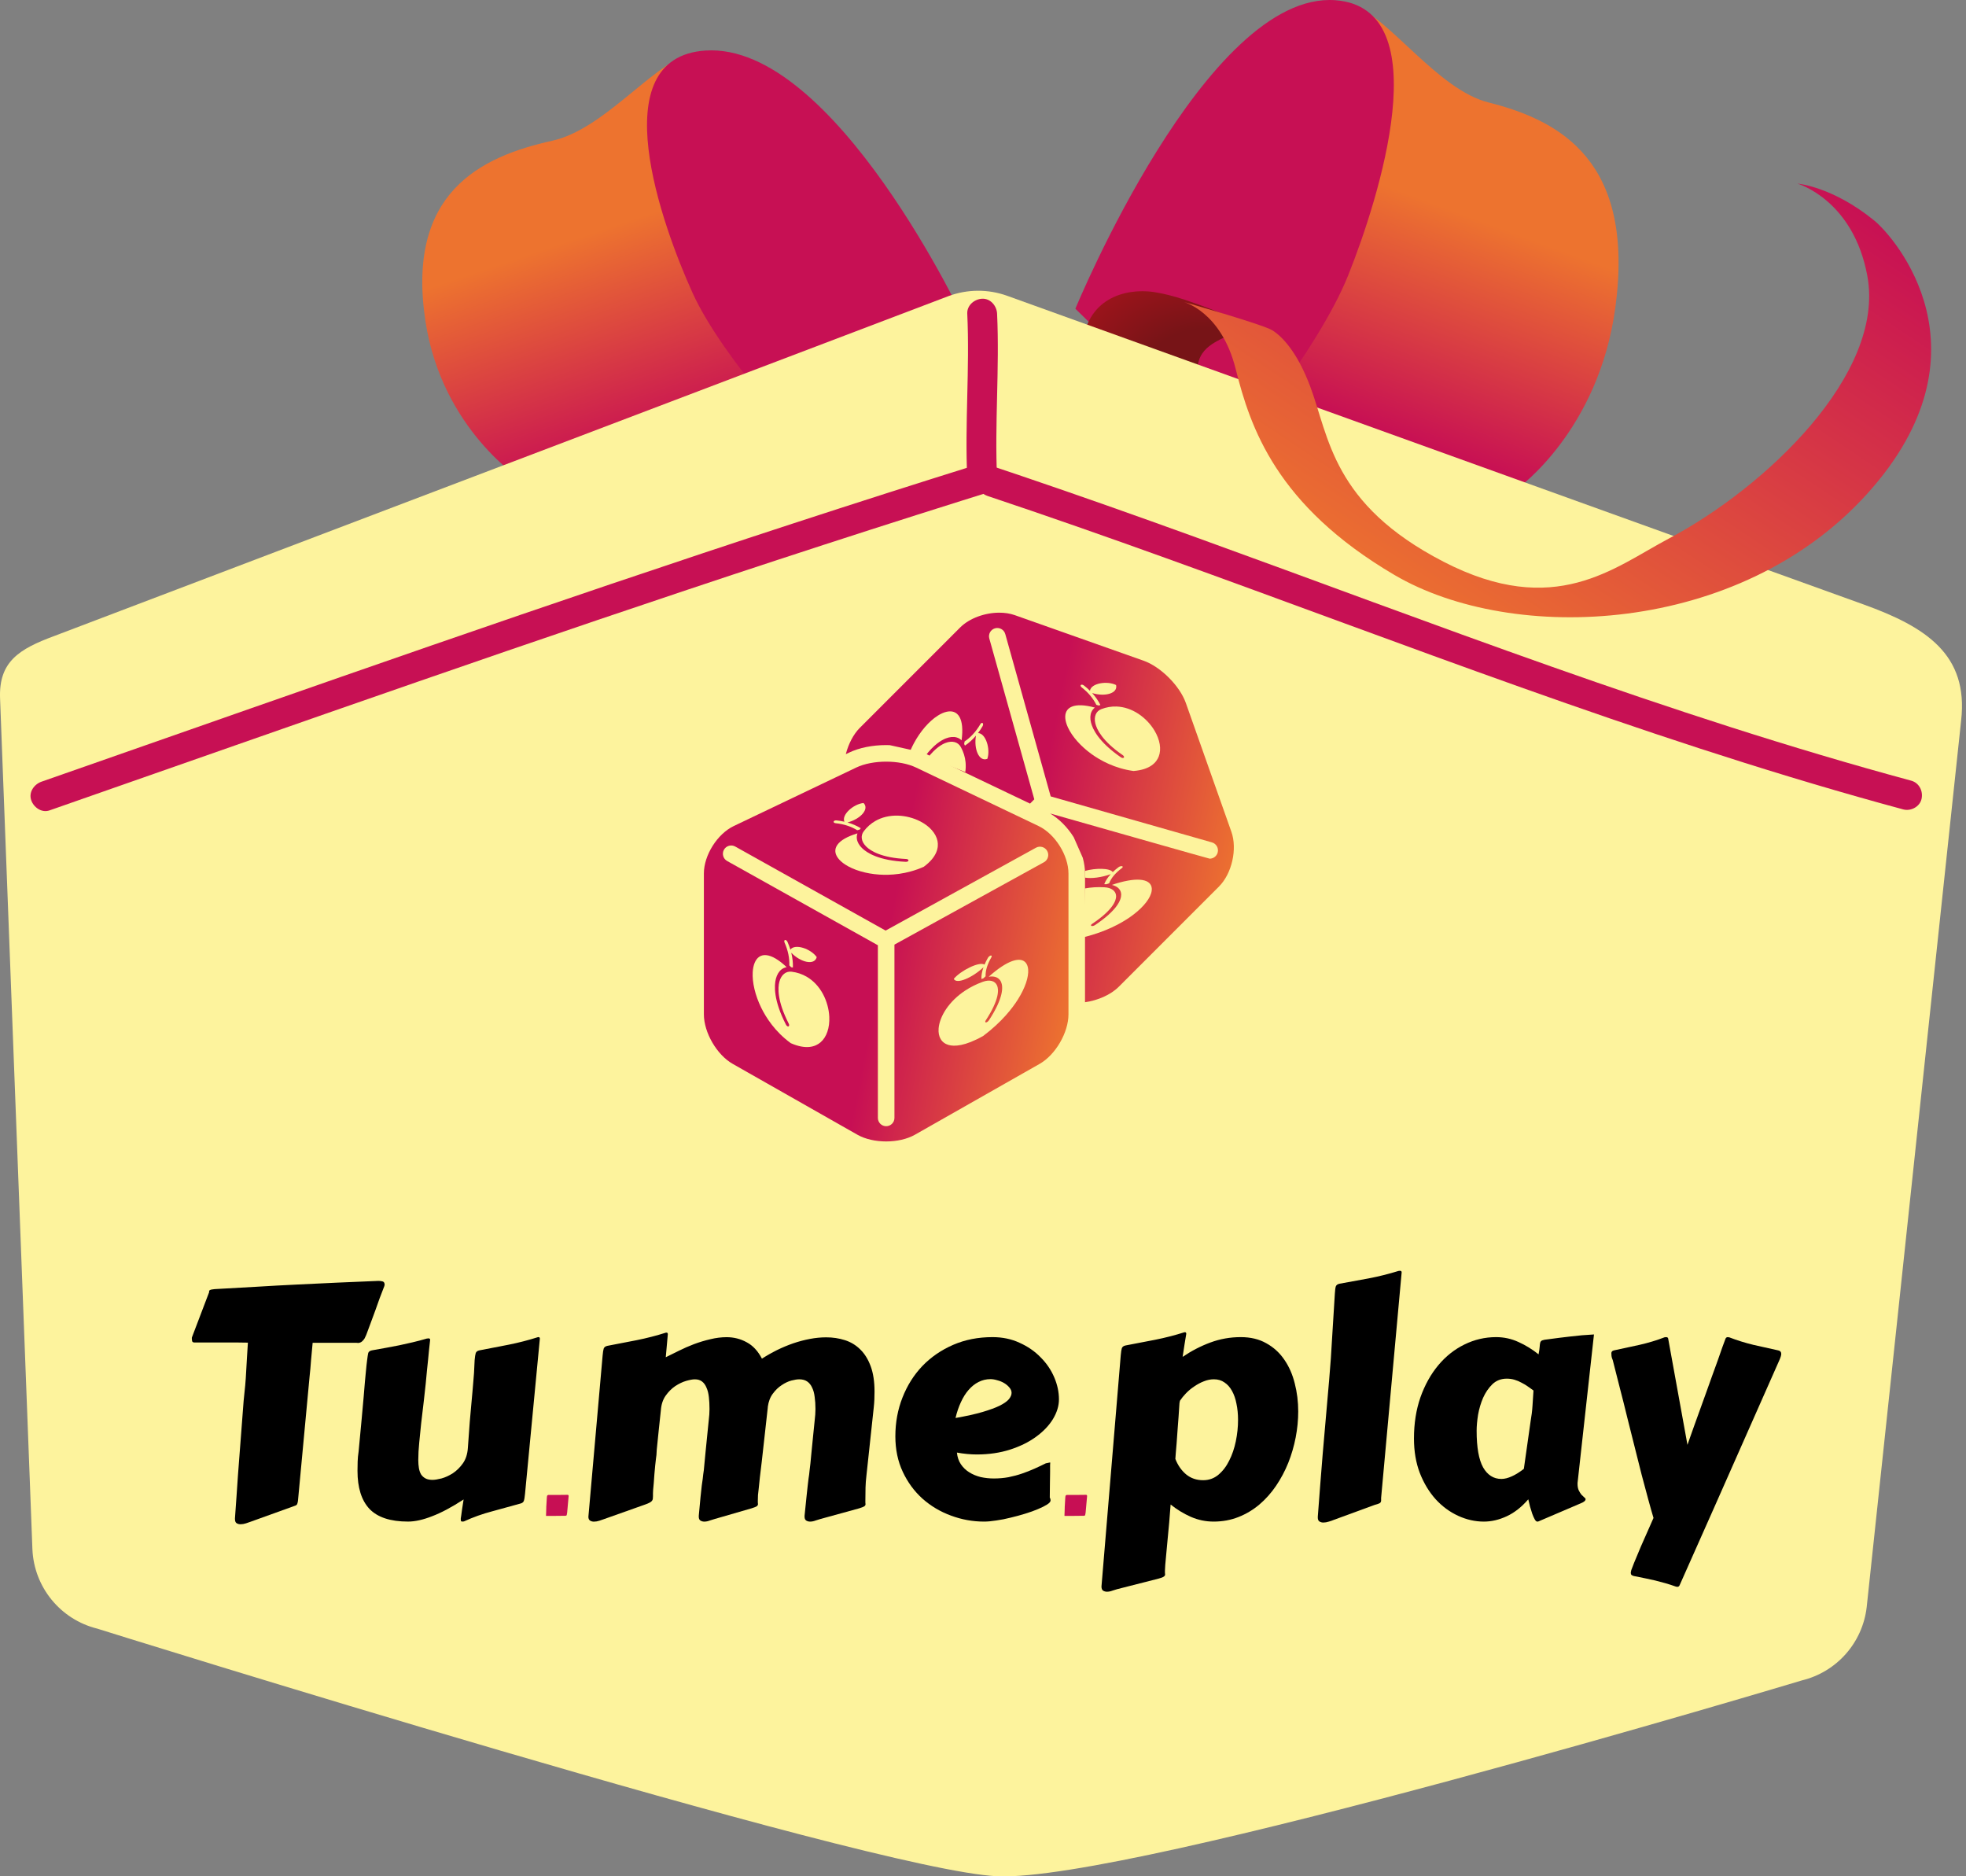 <?xml version="1.0" encoding="utf-8"?>
<!-- Generator: Adobe Illustrator 25.2.1, SVG Export Plug-In . SVG Version: 6.00 Build 0)  -->
<svg version="1.1" id="Calque_1" xmlns="http://www.w3.org/2000/svg" xmlns:xlink="http://www.w3.org/1999/xlink" x="0px" y="0px"
	 viewBox="0 0 262 250" style="enable-background:new 0 0 262 250;" xml:space="preserve">
<rect x="0" y="0" width="262" height="250" fill="#808080" stroke="none"/>
<style type="text/css">
	.st0{fill:url(#SVGID_1_);}
	.st1{fill:#C71054;}
	.st2{fill:url(#SVGID_2_);}
	.st3{fill:url(#SVGID_3_);}
	.st4{fill:#FDF39D;}
	.st5{fill:url(#SVGID_4_);}
	.st6{fill:#C70F54;}
	.st7{fill:url(#SVGID_5_);}
	.st8{fill:url(#SVGID_6_);}
</style>
<linearGradient id="SVGID_1_" gradientUnits="userSpaceOnUse" x1="182.52" y1="57.017" x2="193.243" y2="27.88">
	<stop  offset="0" style="stop-color:#C70F54"/>
	<stop  offset="1" style="stop-color:#ED732F"/>
</linearGradient>
<path class="st0" d="M172.361,9.072c0,0,2.759-10.479,7.835-8.53c5.075,1.949,11.431,11.417,18.169,13.108
	c9.62,2.414,19.533,7.875,16.905,27.33c-2.214,16.39-12.977,24.05-12.977,24.05l-40.101-11.256L172.361,9.072z"/>
<path class="st1" d="M143.311,41.133c0,0,17.44-42.386,34.654-41.104c13.878,1.034,5.784,26.459,1.709,36.633
	C175.6,46.835,163.638,61.07,163.638,61.07L143.311,41.133z"/>
<radialGradient id="SVGID_2_" cx="253.31" cy="974.626" r="25.012" gradientTransform="matrix(0.968 0.249 -0.175 0.678 88.489 -672.342)" gradientUnits="userSpaceOnUse">
	<stop  offset="0.432" style="stop-color:#771417"/>
	<stop  offset="0.828" style="stop-color:#9A141B"/>
</radialGradient>
<path class="st2" d="M153,38.826c-3.975-0.287-8.987,1.591-8.784,8.733c0.203,7.143,9.264,11.041,14.263,13.056
	c4.998,2.016,13.73,0.959,13.73,0.959s-9.541-3.651-11.731-8.724c-2.191-5.072,0.118-6.584,2.181-7.657
	c2.064-1.073,6.111-0.88,6.111-0.88s-5.811-2.697-10.876-4.374C154.781,38.907,153,38.826,153,38.826z"/>
<linearGradient id="SVGID_3_" gradientUnits="userSpaceOnUse" x1="88.009" y1="58.832" x2="78.685" y2="31.093">
	<stop  offset="0" style="stop-color:#C70F54"/>
	<stop  offset="1" style="stop-color:#ED732F"/>
</linearGradient>
<path class="st3" d="M99.614,14.71c0,0-2.759-9.24-7.835-7.521C86.704,8.907,80.348,17.256,73.61,18.747
	c-9.62,2.129-19.533,6.944-16.905,24.099c2.214,14.452,12.977,21.207,12.977,21.207l40.101-9.925L99.614,14.71z"/>
<path class="st1" d="M128.664,42.98c0,0-17.44-37.375-34.654-36.245C80.131,7.647,88.226,30.066,92.3,39.037
	c4.075,8.971,16.036,21.524,16.036,21.524L128.664,42.98z"/>
<path class="st4" d="M12.962,216.99c0,0,102.763,32.189,119.92,32.991c17.79,0.832,107.262-26.097,107.262-26.097
	c4.639-1.129,8.082-5.031,8.623-9.775l12.584-118.112c1.003-8.786-4.677-12.463-12.997-15.461L134.227,39.413
	c-2.529-0.911-5.3-0.899-7.821,0.036L7.196,84.751c-4.63,1.717-7.392,3.397-7.186,8.33L4.319,206.41
	C4.53,211.465,8.051,215.775,12.962,216.99z"/>
<path class="st1" d="M6.595,107.974c8.263-2.889,16.522-5.786,24.784-8.677c8.084-2.83,16.17-5.654,24.263-8.458
	c7.963-2.759,15.932-5.499,23.913-8.205c8.011-2.717,16.034-5.4,24.072-8.037c8.192-2.688,16.4-5.329,24.625-7.914
	c1.055-0.332,2.11-0.662,3.166-0.992c0.991-0.31,1.726-1.399,1.388-2.444c-0.322-0.996-1.382-1.72-2.444-1.388
	c-8.258,2.58-16.499,5.216-24.723,7.902c-8.092,2.642-16.168,5.332-24.232,8.057c-7.981,2.697-15.95,5.429-23.911,8.183
	c-8.039,2.78-16.07,5.582-24.099,8.39c-8.228,2.878-16.454,5.764-24.682,8.642c-1.058,0.37-2.117,0.74-3.175,1.111
	c-0.979,0.342-1.734,1.375-1.388,2.444C4.464,107.554,5.544,108.342,6.595,107.974L6.595,107.974z"/>
<path class="st1" d="M128.903,41.788c0.344,7.325-0.344,14.66,0,21.986c0.049,1.037,0.879,2.037,1.987,1.987
	c1.035-0.046,2.039-0.875,1.987-1.987c-0.344-7.325,0.344-14.66,0-21.986c-0.049-1.037-0.879-2.037-1.987-1.987
	C129.855,39.848,128.851,40.676,128.903,41.788L128.903,41.788z"/>
<path class="st1" d="M131.635,66.089c7.96,2.659,15.878,5.441,23.774,8.282c7.9,2.843,15.778,5.744,23.66,8.637
	c7.88,2.893,15.762,5.778,23.672,8.589c7.903,2.809,15.833,5.544,23.81,8.138c7.974,2.593,15.994,5.043,24.074,7.283
	c1.001,0.277,2.003,0.551,3.005,0.822c1.002,0.271,2.205-0.338,2.444-1.388c0.238-1.046-0.314-2.154-1.388-2.444
	c-8.095-2.188-16.13-4.593-24.116-7.149c-7.988-2.557-15.927-5.264-23.836-8.054c-7.916-2.792-15.802-5.666-23.682-8.555
	c-7.883-2.891-15.759-5.797-23.654-8.653c-7.892-2.855-15.803-5.66-23.753-8.348c-0.984-0.333-1.969-0.663-2.954-0.992
	c-0.987-0.33-2.215,0.38-2.444,1.388C129.998,64.742,130.579,65.736,131.635,66.089L131.635,66.089z"/>
<linearGradient id="SVGID_4_" gradientUnits="userSpaceOnUse" x1="517.314" y1="1357.448" x2="505.969" y2="1437.66" gradientTransform="matrix(0.901 0.433 -0.433 0.901 351.072 -1433.056)">
	<stop  offset="0" style="stop-color:#C70F54"/>
	<stop  offset="1" style="stop-color:#ED732F"/>
</linearGradient>
<path class="st5" d="M157.654,40.201c0,0,5.081,1.215,7.023,8.97c1.942,7.755,5.376,18.166,21.153,27.433
	c15.778,9.267,45.959,8.07,63.02-10.837s3.634-34.169,0.914-36.39c-5.537-4.522-10.222-4.914-10.222-4.914s7.45,2.136,9.314,12.322
	c2.395,13.08-13.648,28.207-26.47,34.977c-7.267,3.837-15.166,10.742-30.016,3.077c-14.85-7.665-15.245-16.653-17.768-23.359
	c-1.745-4.637-3.774-6.685-5.046-7.473C168.285,43.219,157.654,40.201,157.654,40.201z"/>
<g>
	<path class="st6" d="M72.766,201.9c0.009-0.22,0.016-0.393,0.021-0.519c0.004-0.13,0.007-0.232,0.007-0.302
		c0.004-0.07,0.006-0.119,0.006-0.148c0-0.028,0-0.053,0-0.077c0-0.028,0-0.061,0-0.098c0.005-0.037,0.01-0.098,0.014-0.182
		c0.005-0.089,0.011-0.208,0.021-0.358c0.009-0.155,0.021-0.358,0.035-0.61c0.009-0.155,0.024-0.26,0.042-0.316
		c0.024-0.061,0.077-0.098,0.161-0.113c0.411,0,0.842,0,1.291,0c0.449-0.004,0.872-0.009,1.269-0.014
		c0.042,0,0.077,0.011,0.105,0.035c0.028,0.024,0.042,0.068,0.042,0.133l-0.197,2.203c-0.019,0.154-0.037,0.259-0.056,0.315
		c-0.014,0.061-0.066,0.096-0.154,0.105c-0.398,0.005-0.807,0.009-1.227,0.014c-0.416,0.004-0.851,0.007-1.305,0.007
		c-0.028,0-0.048-0.003-0.063-0.007c-0.009-0.005-0.014-0.019-0.014-0.042V201.9z"/>
	<path class="st6" d="M141.857,201.9c0.009-0.22,0.016-0.393,0.021-0.519c0.004-0.13,0.007-0.232,0.007-0.302
		c0.004-0.07,0.007-0.119,0.007-0.148c0-0.028,0-0.053,0-0.077c0-0.028,0-0.061,0-0.098c0.004-0.037,0.009-0.098,0.014-0.182
		c0.005-0.089,0.012-0.208,0.021-0.358c0.009-0.155,0.021-0.358,0.035-0.61c0.009-0.155,0.024-0.26,0.042-0.316
		c0.024-0.061,0.077-0.098,0.161-0.113c0.412,0,0.842,0,1.291,0c0.449-0.004,0.872-0.009,1.27-0.014
		c0.042,0,0.077,0.011,0.105,0.035c0.028,0.024,0.042,0.068,0.042,0.133l-0.197,2.203c-0.019,0.154-0.037,0.259-0.056,0.315
		c-0.014,0.061-0.065,0.096-0.154,0.105c-0.398,0.005-0.807,0.009-1.227,0.014c-0.416,0.004-0.851,0.007-1.304,0.007
		c-0.029,0-0.049-0.003-0.063-0.007c-0.009-0.005-0.014-0.019-0.014-0.042V201.9z"/>
	<path d="M31.312,202.307c0.07-1.024,0.14-2.013,0.21-2.967c0.07-0.954,0.133-1.88,0.189-2.778l0.758-9.932
		c0.084-0.758,0.154-1.445,0.21-2.062c0.056-0.632,0.098-1.242,0.126-1.831c0.042-0.603,0.077-1.206,0.105-1.809
		c0.042-0.617,0.084-1.298,0.126-2.041c-0.463-0.014-0.954-0.021-1.473-0.021c-0.505,0-1.038,0-1.599,0h-4.061
		c-0.154,0-0.252-0.056-0.295-0.168c-0.028-0.126-0.042-0.238-0.042-0.336v-0.148l2.315-6.081l-0.021-0.084
		c0-0.071,0.042-0.127,0.126-0.169c0.098-0.056,0.309-0.098,0.631-0.126c1.936-0.112,3.809-0.217,5.618-0.316
		c1.824-0.112,3.619-0.21,5.387-0.294c1.782-0.084,3.556-0.168,5.324-0.252c1.782-0.084,3.612-0.161,5.492-0.232
		c0.168,0,0.344,0.021,0.526,0.063c0.196,0.042,0.295,0.196,0.295,0.463c0,0.029-0.007,0.056-0.021,0.084
		c-0.014,0.029-0.021,0.056-0.021,0.084c-0.224,0.575-0.435,1.123-0.631,1.642c-0.182,0.519-0.365,1.031-0.547,1.536
		c-0.182,0.505-0.372,1.017-0.568,1.536c-0.182,0.519-0.386,1.066-0.61,1.642c-0.014,0.014-0.042,0.084-0.084,0.21
		c-0.042,0.112-0.105,0.245-0.189,0.4c-0.084,0.14-0.196,0.274-0.337,0.4c-0.14,0.126-0.316,0.196-0.526,0.21
		c-0.07-0.014-0.14-0.021-0.21-0.021c-0.07,0-0.147,0-0.232,0h-5.618c-0.07,0.715-0.14,1.473-0.21,2.272
		c-0.056,0.8-0.126,1.578-0.21,2.336l-1.536,16.434c-0.014,0.126-0.042,0.252-0.084,0.378c-0.028,0.126-0.119,0.217-0.274,0.274
		l-5.955,2.146c-0.154,0.056-0.358,0.126-0.61,0.21c-0.253,0.084-0.498,0.126-0.737,0.126c-0.196,0-0.372-0.048-0.526-0.147
		c-0.14-0.098-0.21-0.281-0.21-0.547V202.307z"/>
	<path d="M69.968,199.025c-0.042,0.463-0.098,0.786-0.168,0.968c-0.071,0.168-0.225,0.28-0.463,0.336
		c-1.193,0.336-2.441,0.681-3.746,1.031c-1.29,0.336-2.546,0.786-3.766,1.346c-0.042,0.014-0.105,0.021-0.189,0.021
		c-0.112,0-0.182-0.029-0.21-0.085c-0.014-0.056-0.021-0.119-0.021-0.189c0-0.029,0-0.077,0-0.148c0.014-0.07,0.035-0.203,0.063-0.4
		c0.028-0.182,0.063-0.442,0.105-0.778c0.056-0.336,0.126-0.786,0.21-1.346c-1.571,1.024-2.967,1.767-4.188,2.23
		c-1.206,0.477-2.28,0.716-3.22,0.716c-2.343,0-4.054-0.562-5.134-1.684c-1.066-1.136-1.599-2.827-1.599-5.072
		c0-0.406,0.007-0.82,0.021-1.242c0.014-0.435,0.056-0.877,0.126-1.325c0.154-1.656,0.288-3.072,0.4-4.251
		c0.112-1.193,0.203-2.203,0.274-3.03c0.07-0.828,0.126-1.501,0.168-2.02c0.056-0.533,0.098-0.975,0.126-1.326
		c0.042-0.351,0.07-0.638,0.084-0.863c0.028-0.239,0.056-0.47,0.084-0.694c0.056-0.449,0.105-0.765,0.147-0.947
		c0.056-0.182,0.217-0.302,0.484-0.357c0.659-0.127,1.284-0.239,1.873-0.337c0.603-0.112,1.192-0.225,1.768-0.336
		c0.589-0.126,1.185-0.259,1.789-0.4c0.603-0.14,1.242-0.309,1.915-0.505c0.028,0,0.056,0,0.084,0
		c0.028-0.014,0.056-0.021,0.084-0.021c0.168,0,0.253,0.056,0.253,0.168v0.042c-0.056,0.477-0.105,0.926-0.147,1.346
		c-0.042,0.421-0.084,0.856-0.126,1.305c-0.042,0.435-0.091,0.905-0.147,1.41c-0.042,0.505-0.098,1.094-0.168,1.768
		c-0.07,0.659-0.154,1.423-0.253,2.293c-0.098,0.87-0.217,1.88-0.358,3.03c-0.084,0.842-0.168,1.684-0.253,2.525
		c-0.084,0.828-0.126,1.6-0.126,2.314c0,0.393,0.028,0.758,0.084,1.094c0.056,0.323,0.154,0.604,0.295,0.842
		c0.154,0.225,0.351,0.4,0.589,0.526c0.238,0.126,0.547,0.19,0.926,0.19c0.295,0,0.694-0.063,1.199-0.19
		c0.505-0.14,1.01-0.371,1.515-0.694c0.505-0.336,0.947-0.771,1.326-1.304c0.393-0.547,0.617-1.235,0.673-2.062
		c0.098-1.389,0.182-2.546,0.252-3.472c0.084-0.94,0.154-1.726,0.21-2.357c0.056-0.645,0.105-1.185,0.147-1.62
		c0.042-0.435,0.077-0.849,0.105-1.242c0.042-0.406,0.077-0.835,0.105-1.283c0.028-0.463,0.056-1.039,0.084-1.726
		c0.042-0.463,0.091-0.778,0.147-0.947c0.07-0.182,0.231-0.302,0.484-0.357c1.276-0.253,2.581-0.505,3.914-0.758
		c1.333-0.267,2.637-0.604,3.914-1.01c0.113,0,0.175,0.021,0.19,0.063c0.028,0.029,0.042,0.078,0.042,0.148L69.968,199.025z"/>
	<path d="M109.304,202.392c-0.155,0.042-0.358,0.105-0.61,0.19c-0.252,0.098-0.498,0.148-0.736,0.148
		c-0.197,0-0.372-0.049-0.526-0.148c-0.14-0.098-0.211-0.267-0.211-0.505v-0.126c0.098-1.024,0.182-1.852,0.253-2.483
		c0.07-0.646,0.126-1.165,0.168-1.557c0.042-0.393,0.077-0.687,0.105-0.884c0.029-0.21,0.056-0.4,0.084-0.568
		c0.029-0.182,0.049-0.379,0.063-0.589c0.028-0.211,0.063-0.505,0.106-0.884c0.042-0.393,0.091-0.905,0.147-1.536
		c0.071-0.646,0.155-1.487,0.252-2.525c0.056-0.561,0.113-1.115,0.169-1.662c0.07-0.561,0.105-1.073,0.105-1.536
		c0-0.589-0.035-1.123-0.105-1.6c-0.056-0.491-0.169-0.905-0.337-1.241c-0.154-0.351-0.371-0.624-0.652-0.821
		c-0.28-0.196-0.638-0.294-1.073-0.294c-0.267,0-0.617,0.056-1.052,0.168c-0.421,0.113-0.849,0.316-1.284,0.61
		c-0.435,0.281-0.828,0.659-1.178,1.136c-0.351,0.463-0.575,1.052-0.674,1.768v0.084c-0.168,1.6-0.323,2.988-0.463,4.166
		c-0.126,1.165-0.238,2.168-0.336,3.009c-0.098,0.842-0.182,1.543-0.252,2.104c-0.056,0.561-0.105,1.038-0.148,1.431
		c-0.042,0.379-0.077,0.694-0.105,0.947c-0.014,0.252-0.021,0.491-0.021,0.716c0,0.112,0,0.21,0,0.294
		c0.014,0.07,0.021,0.133,0.021,0.19c0,0.112-0.056,0.21-0.169,0.294c-0.098,0.07-0.329,0.161-0.694,0.274l-4.945,1.431
		c-0.155,0.042-0.358,0.105-0.61,0.19c-0.253,0.098-0.498,0.148-0.737,0.148c-0.196,0-0.371-0.049-0.526-0.148
		c-0.14-0.098-0.21-0.267-0.21-0.505v-0.126c0.098-1.024,0.175-1.852,0.232-2.483c0.07-0.646,0.126-1.165,0.168-1.557
		c0.056-0.393,0.098-0.687,0.126-0.884c0.028-0.21,0.049-0.4,0.063-0.568c0.028-0.182,0.056-0.379,0.084-0.589
		c0.028-0.211,0.056-0.505,0.084-0.884c0.042-0.393,0.091-0.905,0.147-1.536c0.071-0.646,0.155-1.487,0.253-2.525
		c0.056-0.561,0.112-1.115,0.168-1.662c0.07-0.561,0.105-1.073,0.105-1.536c0-0.589-0.029-1.123-0.085-1.6
		c-0.056-0.491-0.161-0.905-0.315-1.241c-0.14-0.351-0.337-0.624-0.589-0.821c-0.252-0.196-0.575-0.294-0.968-0.294
		c-0.281,0-0.666,0.07-1.158,0.21c-0.477,0.14-0.961,0.372-1.452,0.694c-0.477,0.323-0.905,0.751-1.283,1.284
		c-0.365,0.519-0.575,1.165-0.632,1.936c-0.112,1.038-0.203,1.894-0.274,2.568c-0.07,0.659-0.126,1.206-0.168,1.641
		c-0.042,0.421-0.077,0.765-0.105,1.031c-0.014,0.252-0.028,0.491-0.042,0.716c-0.014,0.056-0.035,0.217-0.063,0.484
		c-0.029,0.252-0.063,0.561-0.105,0.926c-0.028,0.351-0.063,0.736-0.105,1.157c-0.029,0.407-0.056,0.793-0.084,1.158
		c-0.029,0.351-0.056,0.659-0.085,0.926c-0.014,0.252-0.021,0.407-0.021,0.463v0.379c0,0.14-0.007,0.259-0.021,0.358
		c-0.014,0.098-0.056,0.189-0.126,0.273c-0.07,0.084-0.175,0.162-0.316,0.232c-0.126,0.07-0.309,0.148-0.547,0.232l-5.514,1.957
		c-0.154,0.056-0.358,0.126-0.61,0.21c-0.252,0.085-0.498,0.127-0.736,0.127c-0.197,0-0.372-0.049-0.526-0.148
		c-0.14-0.098-0.21-0.267-0.21-0.505l1.894-21.463c0.042-0.463,0.091-0.779,0.147-0.947c0.071-0.182,0.232-0.302,0.484-0.358
		c1.277-0.252,2.582-0.505,3.914-0.757c1.333-0.267,2.637-0.604,3.914-1.01c0.113,0,0.175,0.021,0.19,0.063
		c0.028,0.029,0.042,0.077,0.042,0.148l-0.274,3.072c0.519-0.267,1.101-0.554,1.746-0.862c0.646-0.323,1.319-0.617,2.02-0.884
		c0.716-0.267,1.438-0.484,2.168-0.652c0.743-0.182,1.466-0.274,2.168-0.274c0.968,0,1.859,0.225,2.672,0.673
		c0.828,0.436,1.508,1.165,2.041,2.189c0.631-0.407,1.297-0.786,1.999-1.137c0.716-0.351,1.438-0.652,2.168-0.905
		c0.743-0.252,1.487-0.449,2.23-0.589c0.743-0.14,1.466-0.21,2.168-0.21c0.884,0,1.719,0.126,2.504,0.379
		c0.786,0.252,1.466,0.666,2.041,1.241c0.589,0.575,1.052,1.326,1.389,2.252c0.336,0.912,0.505,2.027,0.505,3.346
		c0,0.336-0.007,0.687-0.021,1.052c-0.014,0.351-0.042,0.716-0.084,1.094l-0.968,9.006c-0.071,0.589-0.113,1.136-0.126,1.642
		c-0.014,0.491-0.021,1.066-0.021,1.726c0,0.112,0,0.21,0,0.294c0.014,0.07,0.021,0.133,0.021,0.19c0,0.126-0.056,0.225-0.169,0.294
		c-0.098,0.07-0.329,0.161-0.694,0.274L109.304,202.392z"/>
	<path d="M132.262,178.151c1.332,0,2.539,0.252,3.619,0.758c1.094,0.49,2.027,1.136,2.799,1.935
		c0.786,0.786,1.389,1.669,1.809,2.652c0.421,0.982,0.632,1.964,0.632,2.946c0,0.87-0.267,1.746-0.8,2.63
		c-0.533,0.87-1.284,1.656-2.252,2.357c-0.954,0.701-2.104,1.27-3.451,1.704s-2.827,0.652-4.44,0.652
		c-0.842,0-1.726-0.084-2.652-0.252c0.056,0.603,0.232,1.122,0.526,1.557c0.295,0.435,0.666,0.793,1.116,1.073
		c0.449,0.281,0.954,0.491,1.515,0.632c0.575,0.126,1.164,0.189,1.767,0.189c0.674,0,1.319-0.056,1.936-0.168
		c0.632-0.126,1.235-0.287,1.81-0.484c0.575-0.196,1.129-0.413,1.662-0.652c0.533-0.239,1.039-0.477,1.515-0.716
		c0.126-0.028,0.232-0.049,0.316-0.063c0.098-0.029,0.189-0.042,0.273-0.042c0,0-0.006,0.112-0.021,0.336c0,0.225,0,0.54,0,0.947
		c0,0.407-0.007,0.898-0.021,1.473c0,0.575-0.007,1.213-0.021,1.915c0.042,0.071,0.07,0.14,0.084,0.211
		c0.014,0.07,0.021,0.126,0.021,0.168c0,0.168-0.154,0.351-0.463,0.547c-0.309,0.197-0.716,0.4-1.22,0.61
		c-0.491,0.211-1.059,0.414-1.705,0.611c-0.631,0.196-1.276,0.371-1.935,0.526c-0.659,0.168-1.298,0.294-1.915,0.378
		c-0.617,0.098-1.158,0.148-1.62,0.148c-1.515,0-2.988-0.267-4.419-0.8c-1.417-0.519-2.68-1.269-3.788-2.252
		c-1.094-0.982-1.971-2.175-2.63-3.578c-0.659-1.403-0.989-2.981-0.989-4.734c0-1.838,0.316-3.556,0.947-5.156
		c0.632-1.613,1.515-3.016,2.652-4.208c1.15-1.193,2.518-2.132,4.104-2.82C128.607,178.494,130.354,178.151,132.262,178.151z
		 M132.009,183.748c-0.575,0-1.108,0.127-1.599,0.379c-0.477,0.238-0.919,0.589-1.326,1.052c-0.393,0.449-0.736,0.996-1.031,1.642
		c-0.294,0.631-0.533,1.332-0.715,2.104c1.445-0.253,2.644-0.52,3.598-0.8c0.954-0.281,1.719-0.561,2.294-0.842
		c0.575-0.294,0.982-0.582,1.22-0.862c0.238-0.295,0.358-0.575,0.358-0.842c0-0.253-0.098-0.491-0.295-0.716
		c-0.182-0.225-0.413-0.421-0.694-0.589c-0.28-0.168-0.589-0.294-0.926-0.378C132.57,183.797,132.275,183.748,132.009,183.748z"/>
	<path d="M157.183,186.947c-0.084,1.346-0.162,2.441-0.232,3.282c-0.056,0.842-0.105,1.529-0.148,2.062
		c-0.042,0.519-0.077,0.933-0.105,1.242c-0.029,0.294-0.049,0.575-0.063,0.842c0.323,0.841,0.8,1.529,1.431,2.062
		c0.632,0.519,1.389,0.778,2.273,0.778c0.771,0,1.445-0.239,2.02-0.716c0.589-0.491,1.073-1.122,1.452-1.894
		c0.393-0.771,0.687-1.634,0.884-2.588c0.196-0.954,0.294-1.901,0.294-2.84c0-0.772-0.07-1.487-0.21-2.146
		c-0.126-0.659-0.323-1.227-0.589-1.705c-0.267-0.49-0.603-0.87-1.01-1.136c-0.393-0.28-0.863-0.421-1.41-0.421
		c-0.449,0-0.897,0.091-1.346,0.274c-0.435,0.168-0.856,0.393-1.262,0.673c-0.407,0.267-0.779,0.575-1.116,0.926
		c-0.323,0.337-0.589,0.666-0.8,0.989L157.183,186.947z M157.604,180.781c1.178-0.8,2.413-1.438,3.704-1.915
		c1.29-0.477,2.637-0.715,4.04-0.715c1.319,0,2.455,0.274,3.409,0.82c0.968,0.533,1.768,1.262,2.399,2.188
		c0.631,0.912,1.094,1.964,1.389,3.156c0.309,1.193,0.463,2.441,0.463,3.746c0,1.136-0.113,2.287-0.337,3.451
		c-0.225,1.164-0.554,2.294-0.989,3.388c-0.435,1.08-0.975,2.097-1.62,3.051c-0.646,0.954-1.389,1.789-2.231,2.504
		c-0.828,0.701-1.753,1.256-2.777,1.662c-1.024,0.407-2.133,0.611-3.325,0.611c-1.052,0-2.062-0.211-3.03-0.632
		c-0.954-0.421-1.852-0.968-2.694-1.642c0,0.071-0.021,0.33-0.063,0.779c-0.029,0.435-0.071,0.968-0.126,1.599
		c-0.056,0.632-0.12,1.304-0.19,2.02c-0.07,0.73-0.133,1.41-0.19,2.041c-0.056,0.631-0.105,1.164-0.147,1.599
		c-0.029,0.449-0.042,0.709-0.042,0.779c0,0.112,0,0.203,0,0.273c0.014,0.085,0.021,0.162,0.021,0.232
		c0,0.113-0.056,0.204-0.168,0.274c-0.098,0.084-0.33,0.175-0.694,0.274l-5.534,1.41c-0.155,0.042-0.358,0.105-0.61,0.189
		c-0.253,0.098-0.498,0.148-0.737,0.148c-0.196,0-0.371-0.049-0.526-0.148c-0.14-0.098-0.21-0.28-0.21-0.547l2.568-30.807
		c0.042-0.463,0.091-0.779,0.147-0.947c0.071-0.182,0.232-0.302,0.484-0.358c1.277-0.252,2.588-0.505,3.935-0.757
		c1.346-0.267,2.658-0.604,3.935-1.01c0.113,0,0.175,0.021,0.19,0.063c0.028,0.029,0.042,0.077,0.042,0.148
		c0,0.028-0.007,0.07-0.021,0.126c0,0.056-0.021,0.182-0.063,0.379c-0.028,0.197-0.077,0.498-0.148,0.905
		C157.801,179.511,157.716,180.065,157.604,180.781z"/>
	<path d="M177.132,183.832c0.168-1.922,0.302-3.823,0.4-5.702c0.112-1.88,0.231-3.809,0.358-5.787
		c0.028-0.463,0.07-0.778,0.126-0.947c0.07-0.182,0.231-0.302,0.484-0.357c1.304-0.239,2.609-0.478,3.914-0.716
		c1.319-0.252,2.637-0.582,3.956-0.989c0.042-0.014,0.105-0.021,0.189-0.021c0.155,0,0.232,0.07,0.232,0.21l-2.736,30.049v0.358
		c0,0.126-0.049,0.232-0.147,0.316c-0.098,0.07-0.33,0.155-0.695,0.252l-5.513,2.02c-0.155,0.071-0.358,0.14-0.61,0.211
		c-0.253,0.084-0.498,0.126-0.737,0.126c-0.196,0-0.371-0.049-0.526-0.148c-0.14-0.098-0.21-0.267-0.21-0.505v-0.127
		c0.113-1.416,0.217-2.798,0.316-4.145c0.112-1.361,0.225-2.764,0.336-4.209c0.127-1.445,0.259-2.974,0.4-4.587
		C176.809,187.522,176.964,185.754,177.132,183.832z"/>
	<path d="M210.253,197.405c-0.014,0.056-0.021,0.112-0.021,0.168c0,0.042,0,0.084,0,0.126c0,0.351,0.056,0.645,0.168,0.884
		c0.112,0.225,0.232,0.413,0.358,0.568c0.14,0.14,0.267,0.259,0.379,0.358c0.113,0.084,0.168,0.161,0.168,0.232
		c0,0.196-0.21,0.378-0.631,0.547l-5.661,2.42c-0.014,0.014-0.063,0.021-0.147,0.021c-0.113,0-0.225-0.098-0.337-0.295
		c-0.112-0.196-0.224-0.449-0.336-0.757c-0.098-0.295-0.196-0.611-0.294-0.947c-0.084-0.351-0.162-0.674-0.232-0.968
		c-0.884,1.024-1.838,1.775-2.862,2.252c-1.024,0.477-2.041,0.716-3.051,0.716c-1.179,0-2.329-0.26-3.451-0.779
		c-1.122-0.519-2.118-1.255-2.988-2.209c-0.87-0.968-1.571-2.133-2.104-3.493c-0.519-1.361-0.778-2.89-0.778-4.588
		c0-2.006,0.287-3.836,0.863-5.492c0.589-1.655,1.382-3.079,2.378-4.271c0.996-1.193,2.153-2.111,3.472-2.757
		c1.333-0.659,2.743-0.989,4.23-0.989c1.052,0,2.048,0.217,2.988,0.652c0.939,0.421,1.83,0.968,2.672,1.642
		c0.084-0.421,0.133-0.758,0.148-1.01c0.014-0.253,0.042-0.449,0.084-0.589c0.056-0.14,0.154-0.232,0.294-0.274
		c0.14-0.056,0.372-0.098,0.694-0.126c1.01-0.14,2.013-0.267,3.009-0.378c1.01-0.126,2.062-0.217,3.156-0.274L210.253,197.405z
		 M203.961,189.471c0.14-0.8,0.232-1.55,0.274-2.252c0.056-0.715,0.098-1.367,0.126-1.957c-0.225-0.168-0.47-0.344-0.736-0.526
		c-0.252-0.182-0.533-0.351-0.842-0.505c-0.294-0.168-0.61-0.302-0.947-0.4c-0.323-0.098-0.666-0.147-1.031-0.147
		c-0.758,0-1.396,0.245-1.915,0.736c-0.505,0.491-0.919,1.094-1.242,1.81c-0.309,0.716-0.533,1.473-0.674,2.272
		c-0.126,0.8-0.189,1.508-0.189,2.126c0,2.216,0.287,3.843,0.863,4.882c0.589,1.024,1.403,1.536,2.441,1.536
		c0.421,0,0.891-0.119,1.41-0.358c0.52-0.239,1.046-0.568,1.578-0.989L203.961,189.471z"/>
	<path d="M223.825,211.23c-0.028,0.056-0.063,0.098-0.105,0.126c-0.029,0.042-0.084,0.063-0.168,0.063s-0.148-0.007-0.19-0.021
		c-0.505-0.182-0.982-0.336-1.431-0.463c-0.448-0.126-0.897-0.246-1.346-0.358c-0.435-0.098-0.884-0.197-1.346-0.294
		c-0.463-0.084-0.954-0.182-1.473-0.295c-0.14-0.028-0.252-0.077-0.336-0.147c-0.07-0.056-0.105-0.162-0.105-0.316
		c0-0.042,0.021-0.148,0.063-0.316c0.056-0.154,0.182-0.484,0.379-0.989c0.197-0.491,0.498-1.214,0.905-2.168
		c0.406-0.94,0.968-2.21,1.683-3.809c-0.21-0.701-0.448-1.543-0.715-2.525c-0.267-0.982-0.555-2.055-0.863-3.22
		c-0.294-1.164-0.603-2.391-0.926-3.682c-0.322-1.304-0.652-2.616-0.989-3.935c-0.323-1.333-0.652-2.645-0.989-3.935
		c-0.322-1.304-0.638-2.546-0.947-3.724c-0.098-0.225-0.155-0.407-0.168-0.547c-0.014-0.154-0.021-0.28-0.021-0.378
		c0-0.197,0.113-0.323,0.337-0.378c1.094-0.239,2.23-0.484,3.409-0.737c1.178-0.267,2.294-0.603,3.346-1.01
		c0.042-0.014,0.105-0.021,0.19-0.021c0.182,0,0.28,0.07,0.294,0.21l2.567,14.141c0.056-0.168,0.162-0.47,0.316-0.905
		c0.168-0.449,0.358-0.982,0.568-1.6c0.225-0.617,0.47-1.297,0.737-2.041c0.267-0.743,0.54-1.501,0.82-2.273
		c0.281-0.771,0.554-1.536,0.82-2.293c0.281-0.772,0.54-1.488,0.779-2.147c0.238-0.659,0.442-1.241,0.61-1.746
		c0.182-0.505,0.322-0.884,0.421-1.136c0.056-0.14,0.161-0.21,0.316-0.21c0.042,0,0.07,0.007,0.084,0.021c0.014,0,0.042,0,0.084,0
		c1.052,0.407,2.133,0.743,3.24,1.01c1.108,0.253,2.21,0.498,3.304,0.737c0.267,0.056,0.4,0.21,0.4,0.463
		c0,0.182-0.084,0.463-0.252,0.842l-8.67,19.591L223.825,211.23z"/>
	
		<linearGradient id="SVGID_5_" gradientUnits="userSpaceOnUse" x1="117.836" y1="234.014" x2="143.52" y2="229.07" gradientTransform="matrix(1 0 0 -1 0 360.724)">
		<stop  offset="0" style="stop-color:#C70F54"/>
		<stop  offset="1" style="stop-color:#ED732F"/>
	</linearGradient>
	<path class="st7" d="M138.402,110.055l-16.321-7.792c-1.096-0.523-2.541-0.785-3.986-0.785s-2.89,0.262-3.986,0.785l-16.321,7.792
		c-2.192,1.046-3.985,3.89-3.985,6.32v18.769c0,2.429,1.728,5.399,3.84,6.599l16.612,9.437c1.056,0.6,2.448,0.9,3.841,0.9
		c1.392,0,2.784-0.299,3.841-0.9l16.612-9.437c2.112-1.2,3.841-4.17,3.841-6.599v-18.769
		C142.388,113.946,140.594,111.102,138.402,110.055z M139.125,114.878l-19.926,10.978v23.089c0,0.61-0.494,1.104-1.104,1.104
		c-0.609,0-1.104-0.494-1.104-1.104V125.94l-20.086-11.224c-0.533-0.297-0.725-0.969-0.428-1.502
		c0.297-0.532,0.969-0.723,1.502-0.428l20.041,11.199l20.038-11.04c0.535-0.294,1.206-0.101,1.5,0.433
		C139.853,113.912,139.659,114.583,139.125,114.878z"/>
	
		<linearGradient id="SVGID_6_" gradientUnits="userSpaceOnUse" x1="138.321" y1="253.326" x2="165.584" y2="247.879" gradientTransform="matrix(1 0 0 -1 0 360.724)">
		<stop  offset="0" style="stop-color:#C70F54"/>
		<stop  offset="1" style="stop-color:#ED732F"/>
	</linearGradient>
	<path class="st8" d="M152.397,88.027c2.29,0.81,4.826,3.347,5.636,5.637l6.07,17.161c0.81,2.29,0.068,5.569-1.65,7.287
		l-13.356,13.356c-1.08,1.081-2.794,1.82-4.501,2.066v-17.158c0-0.684-0.107-1.386-0.295-2.081l-1.212-2.752
		c-0.816-1.3-1.91-2.425-3.146-3.161c3.676,1.046,21.178,6.022,21.268,6.022c0.48,0,0.922-0.316,1.061-0.801
		c0.167-0.587-0.172-1.198-0.758-1.365l-21.491-6.129l-6.055-21.634c-0.165-0.587-0.773-0.928-1.362-0.763
		c-0.587,0.166-0.929,0.776-0.763,1.362l5.995,21.422l-0.567,0.572l-2.875-1.372l-4.394-2.098l-6.968-3.327l-4.448-0.989
		l-0.036-0.001c-0.151-0.005-0.302-0.011-0.453-0.011c-1.833,0-3.586,0.356-4.937,1.001l-0.441,0.21
		c0.35-1.36,1.004-2.645,1.875-3.517l13.356-13.356c1.245-1.245,3.312-1.978,5.227-1.978c0.726,0,1.43,0.105,2.06,0.328
		L152.397,88.027z"/>
	<path class="st4" d="M128.147,98.639c-0.182-0.181-0.403-0.311-0.654-0.384c-0.422-0.123-0.922-0.078-1.446,0.127
		c-0.594,0.233-1.604,0.829-2.744,2.349l0.395,0.158c0.959-1.212,1.791-1.701,2.291-1.897c0.903-0.354,1.694-0.142,2.064,0.553
		l0.001,0.001v0.001c0.346,0.633,0.555,1.309,0.623,2.009c0.041,0.429,0.029,0.868-0.037,1.309l-4.942-1.974l-0.395-0.158
		l-1.96-0.783c0.149-0.339,0.3-0.645,0.446-0.917c0.857-1.599,2.016-2.94,3.18-3.679c0.82-0.521,1.585-0.696,2.153-0.493
		c0.616,0.222,0.994,0.879,1.092,1.902C128.265,97.293,128.242,97.923,128.147,98.639z"/>
	<path class="st4" d="M130.332,97.673c0.215-0.282,0.417-0.586,0.606-0.909c0.093-0.158,0.102-0.347,0.02-0.422
		c-0.082-0.075-0.224-0.006-0.316,0.152c-0.57,0.972-1.274,1.743-2.096,2.296c-0.017,0.11-0.036,0.222-0.056,0.336
		c0.037,0.071,0.073,0.143,0.107,0.215c0.533-0.361,1.022-0.805,1.465-1.329c-0.308,1.783,0.409,3.519,1.516,3.093
		C132.023,99.815,131.37,97.67,130.332,97.673z"/>
	<path class="st4" d="M148.169,117.9c0.291,0.069,0.54,0.177,0.738,0.321c0.332,0.243,0.508,0.584,0.508,0.987
		c0.001,0.639-0.451,2.015-3.491,4.047c-0.084,0.056-0.185,0.096-0.278,0.113c-0.076,0.014-0.145,0.012-0.193-0.007
		c-0.108-0.043-0.073-0.161,0.079-0.262c2.793-1.868,3.208-3.109,3.207-3.682c-0.001-0.693-0.603-1.153-1.57-1.202h-0.001h-0.001
		c-0.886-0.049-1.758,0.003-2.594,0.155l-0.161,6.501c2.979-0.735,5.005-1.863,6.181-2.683c1.453-1.011,2.473-2.149,2.796-3.121
		c0.229-0.686,0.084-1.237-0.408-1.553c-0.533-0.342-1.461-0.406-2.682-0.184C149.665,117.444,148.951,117.635,148.169,117.9z"/>
	<path class="st4" d="M149.064,115.539c-0.287,0.215-0.544,0.433-0.772,0.654c-0.382-0.56-2.306-0.545-3.694-0.162v0.9
		c0.849,0.148,2.22-0.022,3.427-0.465c-0.403,0.438-0.694,0.884-0.867,1.336c0.098,0.002,0.196,0.005,0.294,0.01
		c0.122-0.045,0.242-0.088,0.361-0.13c0.265-0.696,0.834-1.375,1.695-2.022c0.14-0.105,0.154-0.218,0.031-0.251
		C149.417,115.375,149.204,115.433,149.064,115.539z"/>
	<path class="st4" d="M145.453,94.856c0.103-0.234,0.257-0.43,0.455-0.583c-0.681-0.184-1.287-0.287-1.808-0.306
		c-1.002-0.035-1.686,0.246-1.979,0.813c-0.27,0.523-0.2,1.285,0.2,2.146c0.566,1.221,1.716,2.515,3.153,3.548
		c1.164,0.838,3.076,1.905,5.583,2.249c2.23-0.176,3.059-1.147,3.362-1.932c0.374-0.97,0.166-2.23-0.569-3.457
		c-0.517-0.865-1.269-1.652-2.116-2.214c-0.919-0.611-1.934-0.952-2.935-0.987c-0.686-0.024-1.366,0.092-2.024,0.345
		c0,0.001,0,0.001-0.001,0.001c0,0,0,0-0.001,0c-0.72,0.269-1.026,1.008-0.799,1.927c0.187,0.761,0.911,2.319,3.649,4.204
		c0.149,0.103,0.215,0.251,0.147,0.331c-0.031,0.036-0.083,0.052-0.145,0.05c-0.076-0.002-0.166-0.034-0.249-0.09
		c-2.98-2.051-3.776-3.781-3.985-4.629C145.259,95.739,145.28,95.249,145.453,94.856z"/>
	<path class="st4" d="M145.255,92.034c-0.247-0.244-0.514-0.478-0.803-0.703c-0.141-0.11-0.323-0.143-0.406-0.073
		c-0.083,0.07-0.035,0.216,0.106,0.326c0.868,0.676,1.523,1.456,1.954,2.322c0.104,0.031,0.21,0.063,0.318,0.097
		c0.073-0.027,0.147-0.052,0.221-0.076c-0.281-0.562-0.648-1.093-1.098-1.588c1.685,0.526,3.458,0.055,3.187-1.07
		C147.543,90.672,145.384,91.029,145.255,92.034z"/>
	<path class="st4" d="M114.192,111.769c-0.036-0.252-0.009-0.501,0.078-0.736c-0.676,0.203-1.245,0.437-1.696,0.696
		c-0.87,0.5-1.302,1.101-1.251,1.737c0.048,0.587,0.511,1.196,1.305,1.716c1.126,0.737,2.786,1.227,4.552,1.344
		c1.431,0.096,3.618-0.009,5.928-1.043c1.801-1.329,1.99-2.591,1.832-3.418c-0.196-1.02-1.039-1.98-2.31-2.634
		c-0.897-0.46-1.951-0.731-2.967-0.761c-1.103-0.032-2.145,0.215-3.014,0.715c-0.594,0.341-1.111,0.8-1.535,1.363c0,0,0,0,0,0.001
		c-0.001,0-0.001,0-0.001,0.001c-0.468,0.609-0.339,1.398,0.34,2.058c0.562,0.547,2,1.487,5.32,1.639
		c0.18,0.009,0.314,0.1,0.299,0.204c-0.007,0.047-0.043,0.088-0.096,0.119c-0.066,0.038-0.159,0.06-0.259,0.055
		c-3.614-0.165-5.203-1.212-5.83-1.822C114.493,112.621,114.253,112.194,114.192,111.769z"/>
	<path class="st4" d="M112.531,109.479c-0.338-0.077-0.689-0.135-1.053-0.173c-0.178-0.019-0.349,0.049-0.383,0.153
		c-0.034,0.103,0.084,0.202,0.262,0.22c1.094,0.115,2.063,0.43,2.886,0.938c0.105-0.029,0.212-0.058,0.321-0.086
		c0.048-0.062,0.097-0.122,0.148-0.182c-0.535-0.329-1.128-0.585-1.772-0.767c1.709-0.444,2.964-1.781,2.139-2.594
		C113.753,107.113,112.11,108.557,112.531,109.479z"/>
	<path class="st4" d="M104.142,129.166c0.206-0.161,0.441-0.263,0.694-0.305c-0.525-0.497-1.022-0.884-1.483-1.153
		c-0.887-0.518-1.641-0.597-2.18-0.227c-0.498,0.341-0.803,1.063-0.861,2.034c-0.082,1.376,0.327,3.101,1.123,4.731
		c0.644,1.32,1.85,3.211,3.945,4.738c2.098,0.924,3.317,0.45,3.97-0.112c0.808-0.694,1.232-1.931,1.165-3.394
		c-0.047-1.032-0.344-2.106-0.835-3.025c-0.532-0.996-1.282-1.797-2.169-2.315c-0.607-0.354-1.277-0.58-1.994-0.67c0,0,0,0-0.001,0
		h-0.001c-0.78-0.107-1.415,0.411-1.657,1.35c-0.2,0.778-0.303,2.535,1.252,5.563c0.085,0.165,0.072,0.33-0.029,0.37
		c-0.045,0.018-0.1,0.007-0.155-0.025c-0.067-0.039-0.134-0.111-0.18-0.202c-1.694-3.297-1.572-5.243-1.349-6.11
		C103.539,129.868,103.796,129.436,104.142,129.166z"/>
	<path class="st4" d="M105.332,126.523c-0.104-0.339-0.231-0.681-0.383-1.024c-0.074-0.168-0.222-0.285-0.33-0.262
		c-0.109,0.023-0.137,0.177-0.063,0.346c0.455,1.031,0.668,2.052,0.636,3.043c0.079,0.078,0.159,0.158,0.24,0.241
		c0.079,0.011,0.158,0.024,0.236,0.039c0.02-0.643-0.053-1.3-0.22-1.966c1.265,1.293,3.093,1.728,3.395,0.581
		C108.058,126.406,105.937,125.68,105.332,126.523z"/>
	<path class="st4" d="M132.563,130.144c-0.238-0.056-0.51-0.058-0.805-0.007c0.616-0.549,1.198-1.005,1.738-1.359
		c1.037-0.683,1.915-0.987,2.54-0.881c0.576,0.098,0.924,0.55,0.983,1.269c0.083,1.021-0.41,2.468-1.351,3.967
		c-0.762,1.215-2.184,3.046-4.637,4.888c-2.451,1.384-3.866,1.419-4.621,1.203c-0.933-0.267-1.416-1.071-1.324-2.208
		c0.065-0.801,0.421-1.715,1-2.574c0.629-0.932,1.51-1.785,2.548-2.467c0.709-0.467,1.492-0.856,2.326-1.158
		c0.001,0,0.001,0,0.001,0c0-0.001,0.001-0.001,0.001-0.001c0.909-0.334,1.643-0.146,1.915,0.491
		c0.225,0.527,0.329,1.832-1.51,4.643c-0.101,0.153-0.087,0.274,0.03,0.272c0.052-0.001,0.116-0.027,0.18-0.069
		c0.079-0.051,0.158-0.128,0.212-0.212c2.002-3.059,1.879-4.503,1.627-5.091C133.259,130.483,132.963,130.238,132.563,130.144z"/>
	<path class="st4" d="M131.203,128.518c0.124-0.292,0.275-0.594,0.455-0.904c0.088-0.152,0.261-0.289,0.387-0.307
		c0.126-0.018,0.157,0.091,0.069,0.243c-0.539,0.932-0.797,1.78-0.768,2.523c-0.093,0.086-0.187,0.173-0.281,0.262
		c-0.093,0.034-0.185,0.07-0.276,0.106c-0.017-0.483,0.076-1.007,0.275-1.568c-1.485,1.395-3.616,2.319-3.957,1.544
		C128.031,129.313,130.505,128.073,131.203,128.518z"/>
</g>
</svg>
